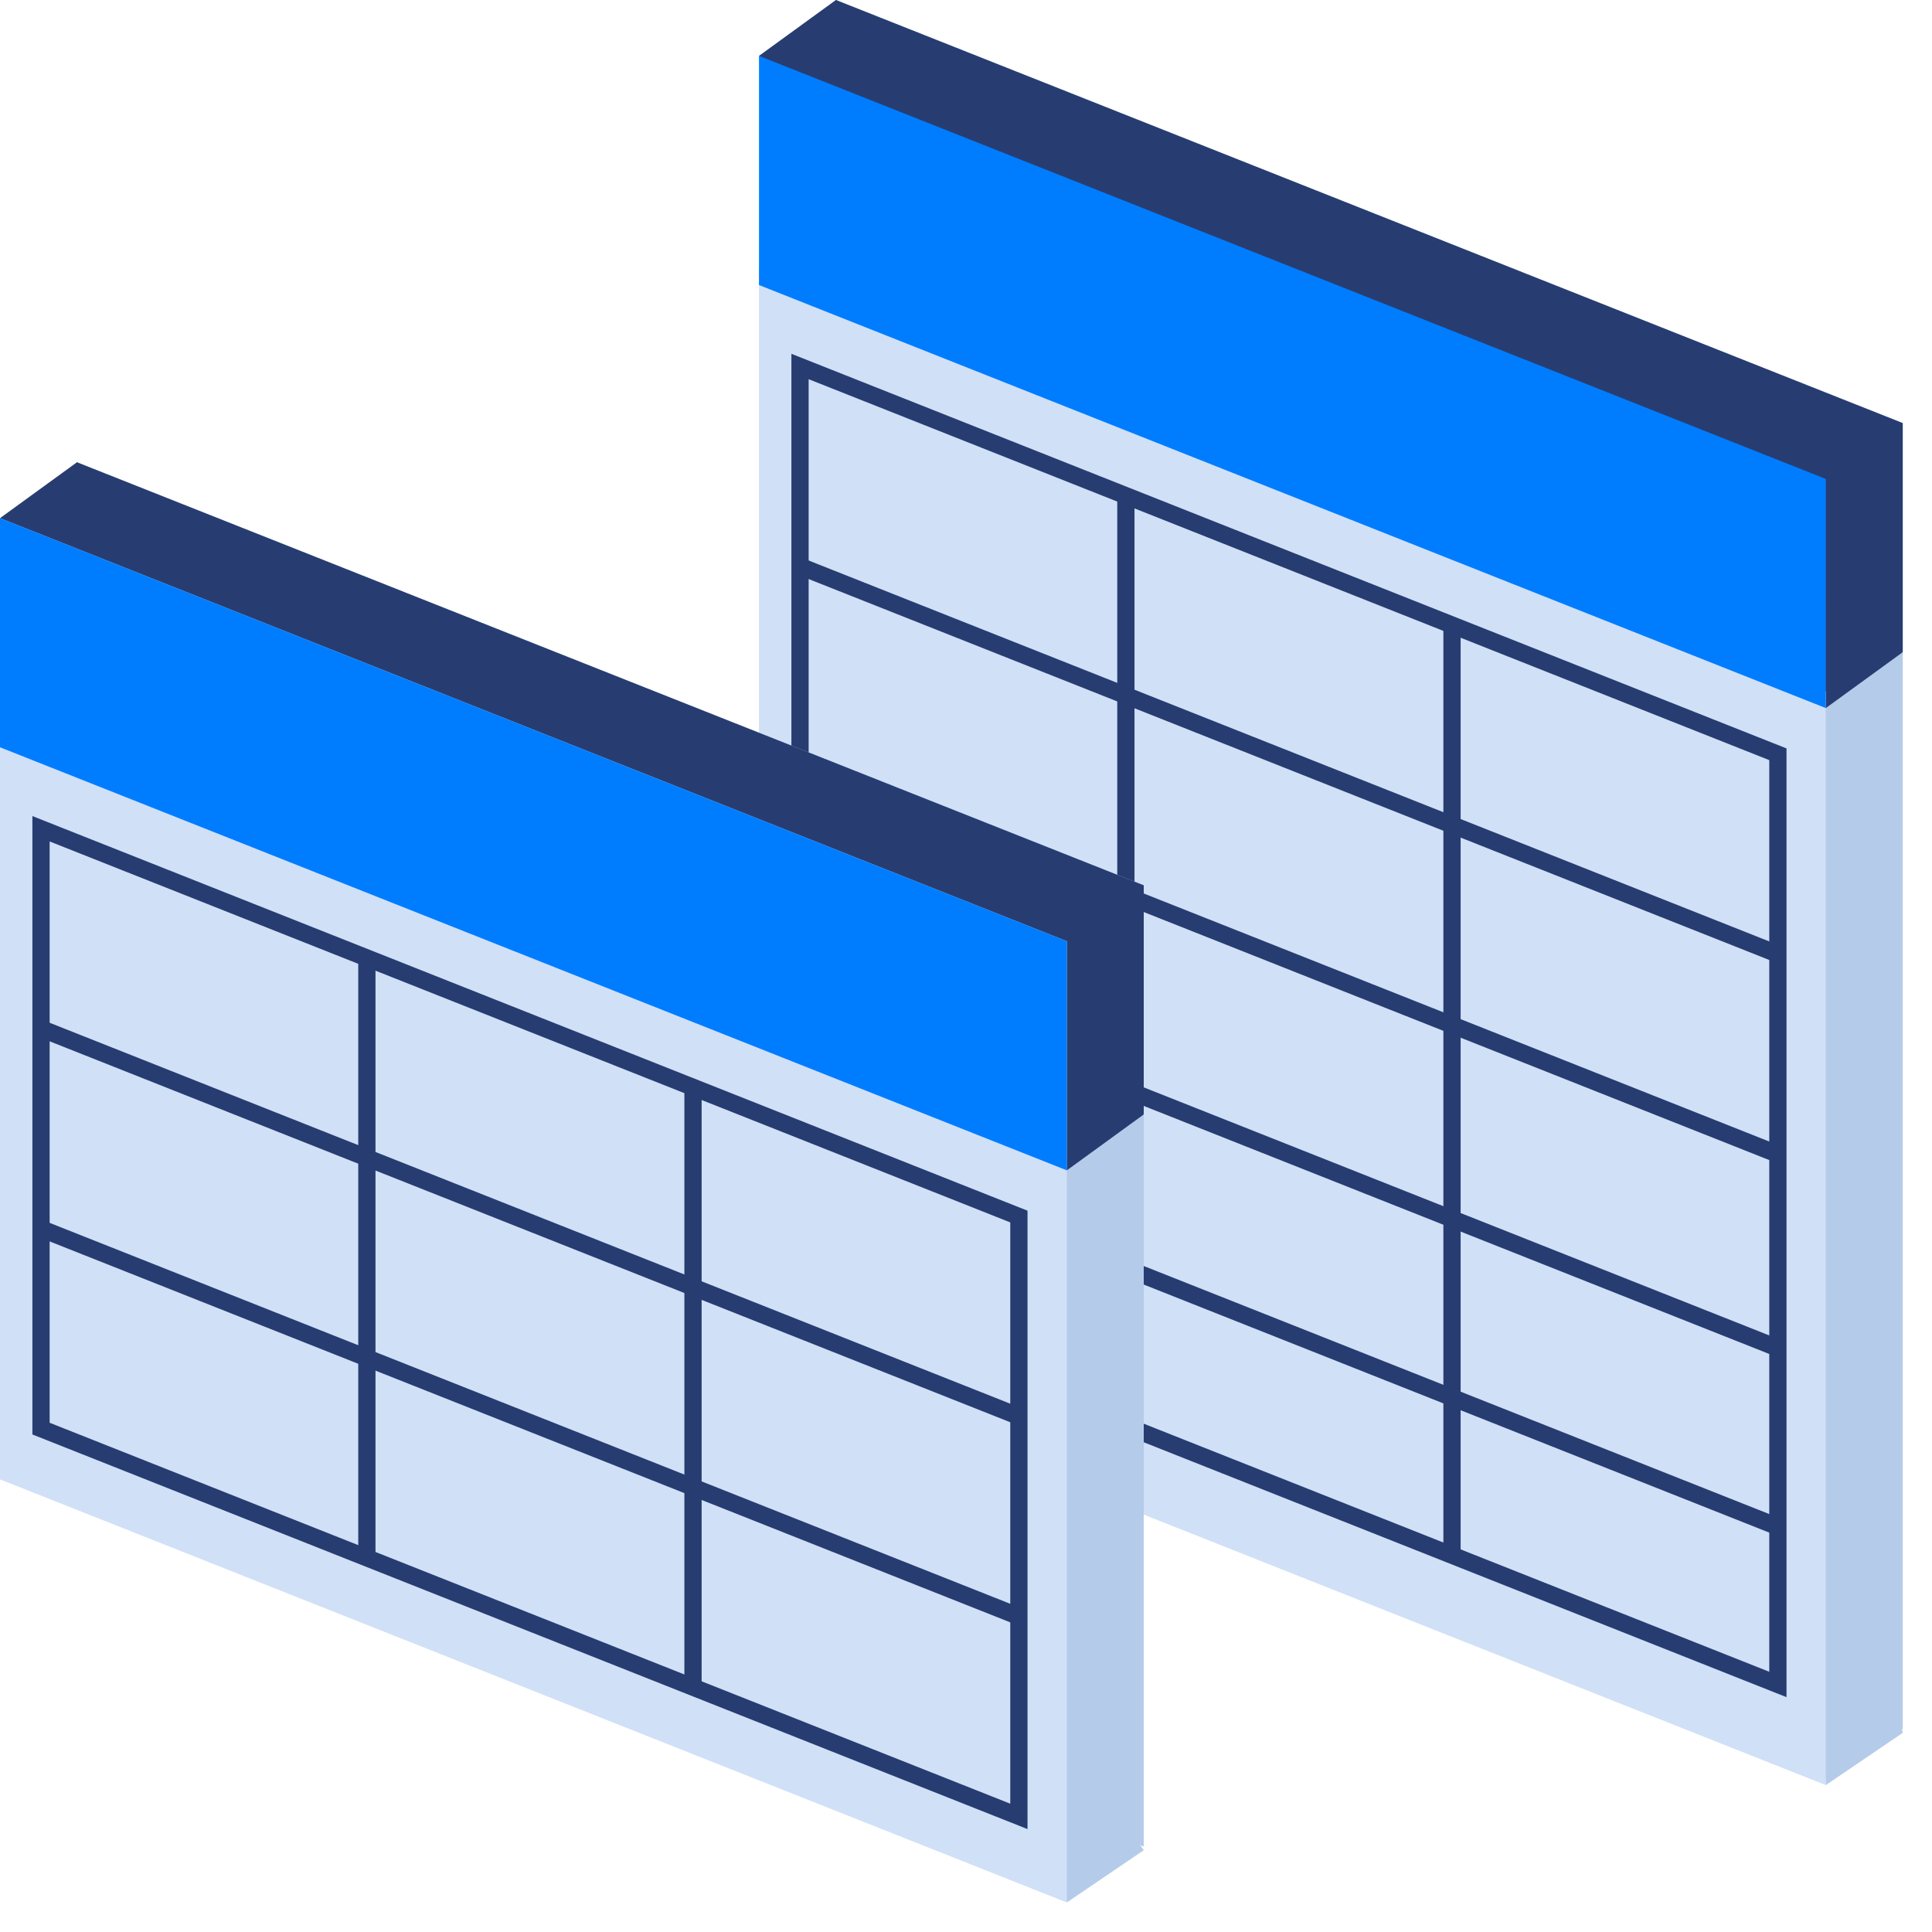 <svg width="56" height="56" viewBox="0 0 56 56" fill="none" xmlns="http://www.w3.org/2000/svg">
<path d="M30.923 37.859L0 50.122V12.263L30.923 0V37.859Z" transform="translate(55.152) scale(-1 1)" fill="#B5CBEA"/>
<path d="M0 14.398L2.23 15.913L3.048 0" transform="translate(55.152 35.829) scale(-1 1)" fill="#B5CBEA"/>
<path d="M30.923 0L0 12.263V18.904L30.923 6.642V0Z" transform="translate(55.152) scale(-1 1)" fill="#273D71"/>
<path d="M33.153 1.62L30.923 0L0 18.904L2.23 20.524" transform="translate(55.152) scale(-1 1)" fill="#273D71"/>
<path d="M30.922 31.705L0 43.968V12.262L30.922 0V31.705Z" transform="translate(52.922 7.774) scale(-1 1)" fill="#D0E0F7"/>
<path d="M0 38.202L28.344 26.962V0L0 11.24V38.202Z" transform="translate(51.533 10.623) scale(-1 1)" stroke="#273D71" stroke-width="0.5" stroke-miterlimit="10"/>
<path d="M0 11.24L28.344 0" transform="translate(51.533 16.416) scale(-1 1)" stroke="#273D71" stroke-width="0.5" stroke-miterlimit="10"/>
<path d="M0 11.24L28.344 0" transform="translate(51.533 22.216) scale(-1 1)" stroke="#273D71" stroke-width="0.5" stroke-miterlimit="10"/>
<path d="M0 11.24L28.344 0" transform="translate(51.533 27.836) scale(-1 1)" stroke="#273D71" stroke-width="0.5" stroke-miterlimit="10"/>
<path d="M0 11.24L28.344 0" transform="translate(51.533 33.014) scale(-1 1)" stroke="#273D71" stroke-width="0.5" stroke-miterlimit="10"/>
<path d="M0 26.765V0" transform="translate(32.634 14.368) scale(-1 1)" stroke="#273D71" stroke-width="0.5" stroke-miterlimit="10"/>
<path d="M0 26.962V0" transform="translate(42.087 18.117) scale(-1 1)" stroke="#273D71" stroke-width="0.5" stroke-miterlimit="10"/>
<path d="M30.922 0L0 12.263V18.904L30.922 6.642V0Z" transform="translate(52.922 1.62) scale(-1 1)" fill="#007DFF"/>
<path d="M30.922 27.861L0 40.124V12.262L30.922 0V27.861Z" transform="translate(33.152 13.399) scale(-1 1)" fill="#B5CBEA"/>
<path d="M0 4.401L2.229 5.916L3.048 0" transform="translate(33.152 49.228) scale(-1 1)" fill="#B5CBEA"/>
<path d="M30.922 0L0 12.262V18.904L30.922 6.641V0Z" transform="translate(33.152 13.399) scale(-1 1)" fill="#273D71"/>
<path d="M33.152 1.62L30.922 0L0 18.904L2.229 20.524" transform="translate(33.152 13.399) scale(-1 1)" fill="#273D71"/>
<path d="M30.923 27.861L0 40.125V12.263L30.923 0V27.861Z" transform="translate(30.923 15.019) scale(-1 1)" fill="#D0E0F7"/>
<path d="M0 28.627L28.344 17.387V0L0 11.24V28.627Z" transform="translate(29.533 24.022) scale(-1 1)" stroke="#273D71" stroke-width="0.5" stroke-miterlimit="10"/>
<path d="M0 11.24L28.344 0" transform="translate(29.533 29.815) scale(-1 1)" stroke="#273D71" stroke-width="0.5" stroke-miterlimit="10"/>
<path d="M0 11.24L28.344 0" transform="translate(29.533 35.615) scale(-1 1)" stroke="#273D71" stroke-width="0.5" stroke-miterlimit="10"/>
<path d="M0 17.387V0" transform="translate(10.634 27.768) scale(-1 1)" stroke="#273D71" stroke-width="0.5" stroke-miterlimit="10"/>
<path d="M0 17.387V0" transform="translate(20.087 31.516) scale(-1 1)" stroke="#273D71" stroke-width="0.5" stroke-miterlimit="10"/>
<path d="M30.923 0L0 12.263V18.904L30.923 6.641V0Z" transform="translate(30.923 15.019) scale(-1 1)" fill="#007DFF"/>
</svg>
